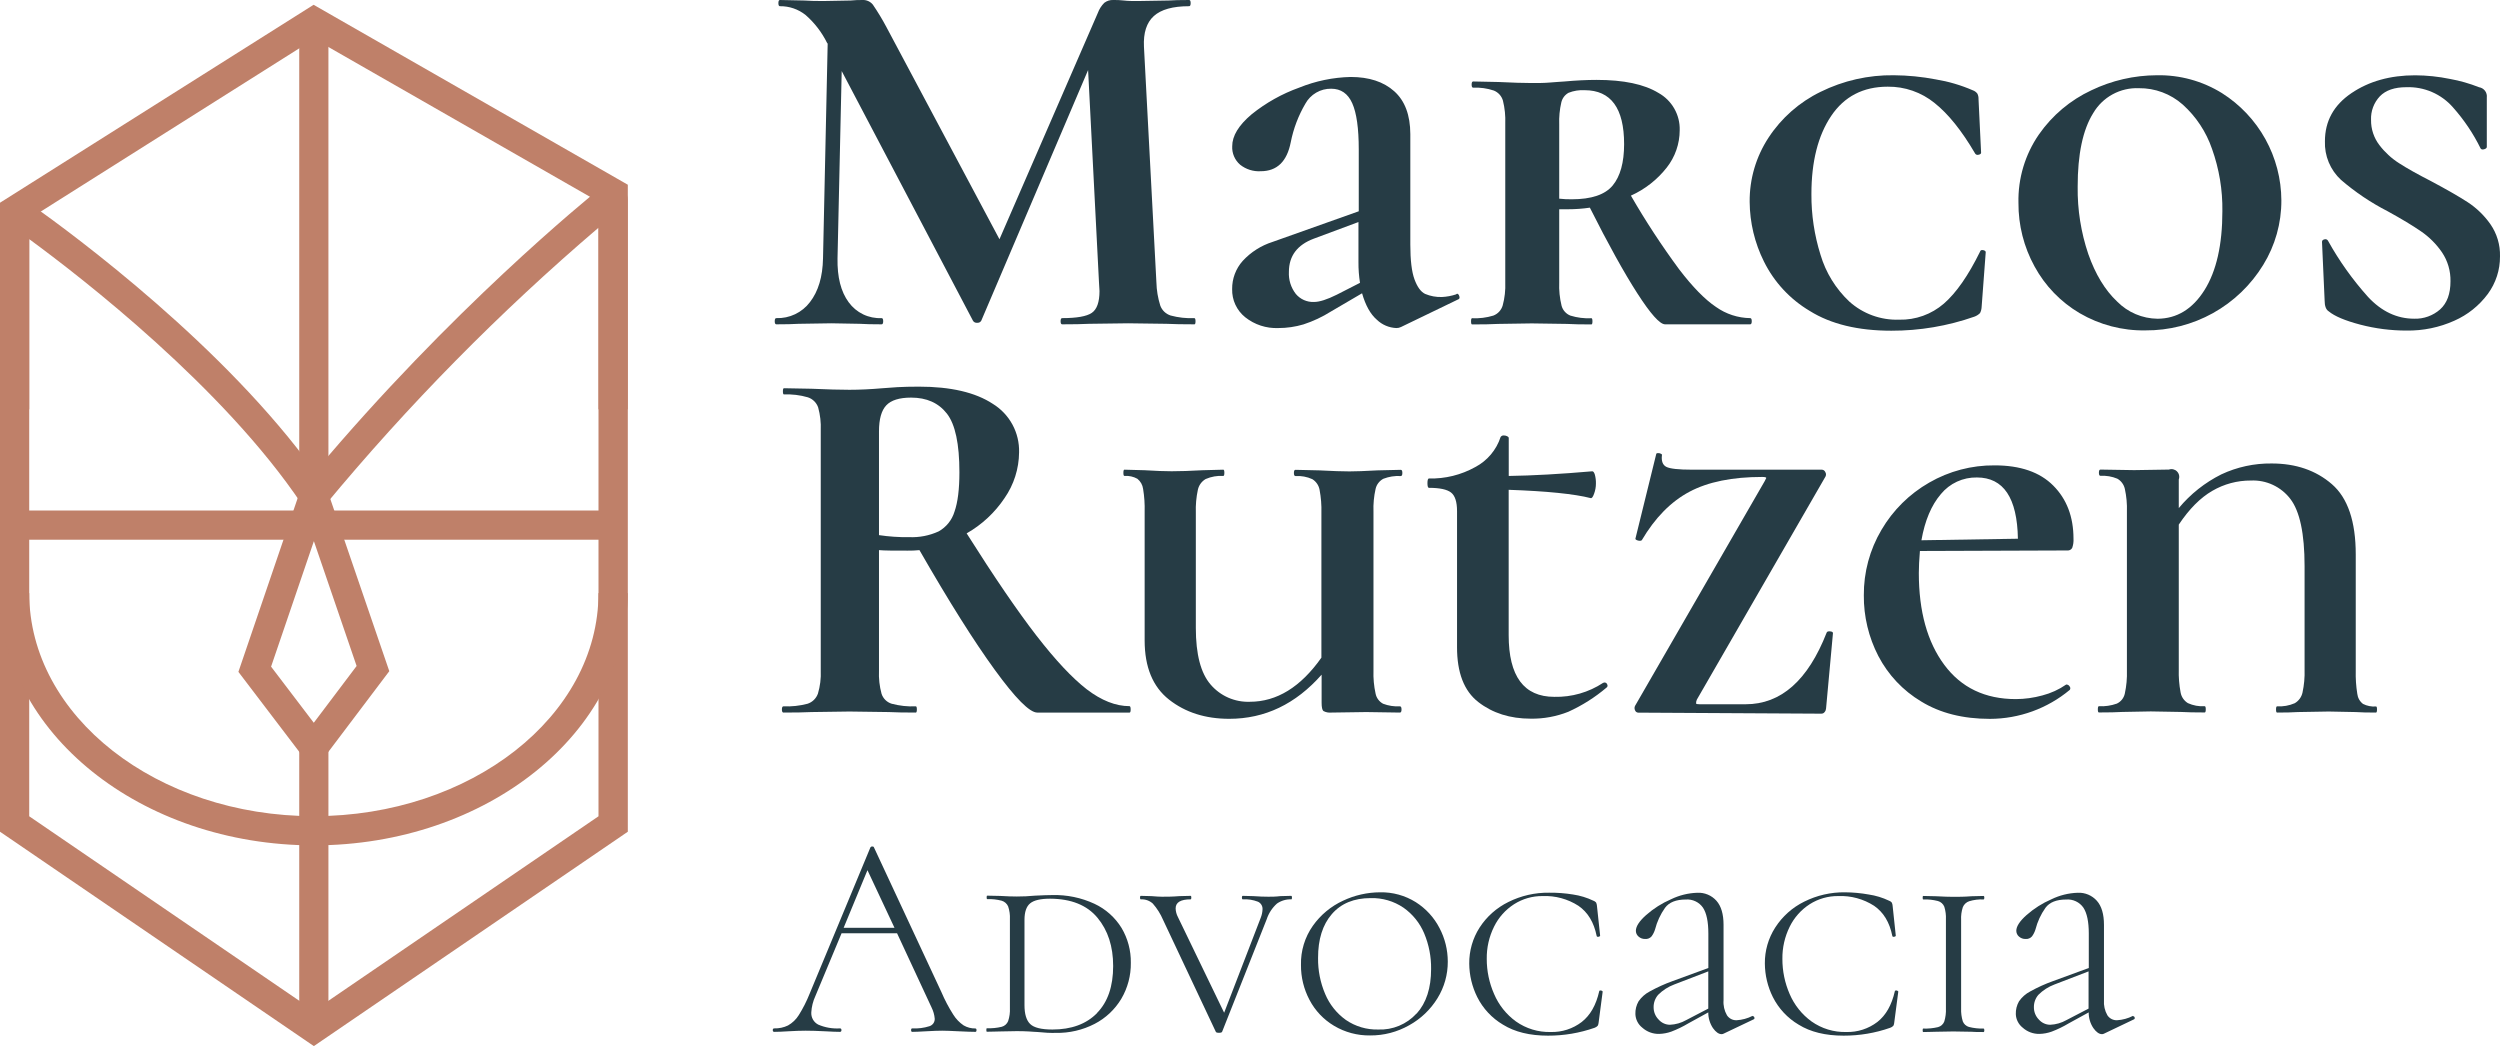 <svg xmlns="http://www.w3.org/2000/svg" width="141" height="59" viewBox="0 0 141 59" fill="none"><g clip-path="url(#clip0_1338_2)"><path d="M67.427 18.117C67.427 18.234 67.408 18.292 67.369 18.292C66.704 18.292 66.177 18.282 65.789 18.263L63.621 18.234L61.427 18.263C61.056 18.282 60.549 18.292 59.905 18.292C59.847 18.292 59.818 18.234 59.818 18.117C59.818 18.001 59.847 17.942 59.905 17.942C60.725 17.942 61.281 17.845 61.573 17.649C61.864 17.453 62.011 17.044 62.012 16.42L61.983 15.923L61.369 3.95L55.343 18.088C55.32 18.128 55.286 18.161 55.245 18.182C55.203 18.203 55.156 18.21 55.11 18.205C55.064 18.211 55.017 18.203 54.975 18.182C54.933 18.161 54.898 18.129 54.875 18.088L47.472 4.008L47.236 14.575C47.217 15.629 47.427 16.453 47.866 17.048C48.078 17.34 48.358 17.574 48.682 17.73C49.007 17.886 49.365 17.959 49.724 17.942C49.783 17.942 49.812 18.001 49.812 18.117C49.812 18.234 49.783 18.292 49.724 18.292C49.198 18.292 48.789 18.282 48.496 18.263L46.887 18.234L45.042 18.263C44.729 18.282 44.311 18.292 43.785 18.292C43.724 18.292 43.695 18.234 43.695 18.117C43.695 18.001 43.724 17.942 43.785 17.942C44.151 17.955 44.515 17.879 44.846 17.721C45.177 17.563 45.465 17.328 45.685 17.035C46.153 16.429 46.398 15.61 46.418 14.575L46.681 2.457L46.651 2.428C46.355 1.826 45.942 1.289 45.437 0.847C45.026 0.519 44.514 0.343 43.989 0.35C43.93 0.35 43.901 0.292 43.901 0.175C43.901 0.058 43.93 -6.03489e-05 43.989 -6.03489e-05L45.365 0.029C45.637 0.049 45.989 0.058 46.418 0.058L47.973 0.029C48.197 0.007 48.421 -0.002 48.646 -6.03489e-05C48.757 -0.006 48.867 0.015 48.969 0.061C49.07 0.106 49.159 0.175 49.229 0.262C49.506 0.668 49.761 1.088 49.991 1.522L56.37 13.493L61.917 0.731C61.996 0.516 62.121 0.321 62.282 0.159C62.429 0.047 62.611 -0.01 62.795 -6.03489e-05C62.97 -6.03489e-05 63.171 -6.74675e-05 63.394 0.029C63.618 0.058 63.878 0.058 64.171 0.058L65.899 0.029C66.171 0.01 66.56 -6.03489e-05 67.066 -6.03489e-05C67.124 -6.03489e-05 67.153 0.058 67.153 0.175C67.153 0.292 67.124 0.35 67.066 0.35C66.148 0.35 65.485 0.535 65.075 0.906C64.666 1.276 64.481 1.853 64.519 2.634L65.221 15.923C65.232 16.369 65.306 16.812 65.441 17.239C65.489 17.369 65.567 17.488 65.668 17.584C65.769 17.68 65.891 17.752 66.024 17.795C66.458 17.912 66.908 17.962 67.357 17.942C67.404 17.942 67.427 18.001 67.427 18.117Z" fill="#263C45"></path><path d="M82.175 16.566C82.234 16.566 82.278 16.615 82.308 16.712C82.337 16.809 82.308 16.869 82.234 16.889L79.015 18.444C78.933 18.484 78.844 18.504 78.753 18.502C78.342 18.485 77.951 18.319 77.655 18.034C77.293 17.721 77.015 17.224 76.821 16.541L75.072 17.565C74.585 17.872 74.063 18.118 73.516 18.296C73.056 18.433 72.578 18.503 72.098 18.502C71.42 18.53 70.754 18.312 70.224 17.888C69.989 17.698 69.801 17.456 69.674 17.182C69.547 16.908 69.486 16.608 69.493 16.306C69.486 15.718 69.7 15.149 70.092 14.712C70.551 14.215 71.131 13.847 71.775 13.643L76.634 11.916V8.429C76.634 7.239 76.512 6.371 76.267 5.824C76.024 5.278 75.627 5.004 75.081 5.004C74.783 4.999 74.49 5.075 74.232 5.225C73.975 5.375 73.763 5.592 73.62 5.853C73.227 6.524 72.95 7.256 72.799 8.019C72.585 9.113 72.022 9.657 71.103 9.657C70.685 9.682 70.274 9.551 69.946 9.292C69.796 9.164 69.678 9.003 69.6 8.821C69.522 8.64 69.487 8.443 69.497 8.246C69.497 7.662 69.862 7.062 70.593 6.446C71.398 5.798 72.306 5.289 73.279 4.941C74.201 4.568 75.183 4.364 76.177 4.341C77.214 4.341 78.033 4.609 78.634 5.146C79.235 5.682 79.538 6.487 79.542 7.56V13.796C79.542 14.673 79.62 15.328 79.777 15.755C79.934 16.183 80.133 16.459 80.376 16.576C80.676 16.703 81.002 16.763 81.328 16.751C81.597 16.738 81.862 16.689 82.117 16.605L82.175 16.566ZM76.704 15.952C76.643 15.566 76.614 15.176 76.617 14.786V12.523L74.1 13.46C73.163 13.811 72.694 14.436 72.694 15.334C72.671 15.781 72.808 16.222 73.083 16.576C73.207 16.725 73.365 16.844 73.542 16.923C73.72 17.002 73.913 17.039 74.107 17.031C74.418 17.031 74.847 16.894 75.394 16.621L76.704 15.952Z" fill="#263C45"></path><path d="M98.799 18.117C98.799 18.234 98.77 18.292 98.71 18.292H93.911C93.617 18.292 93.095 17.709 92.345 16.543C91.594 15.376 90.702 13.766 89.668 11.712C89.261 11.772 88.85 11.802 88.438 11.802H87.94V15.928C87.922 16.371 87.967 16.814 88.073 17.244C88.107 17.369 88.169 17.485 88.256 17.581C88.342 17.678 88.45 17.753 88.57 17.8C88.954 17.919 89.355 17.969 89.756 17.948C89.795 17.948 89.814 18.006 89.814 18.123C89.814 18.24 89.795 18.298 89.756 18.298C89.171 18.298 88.713 18.288 88.38 18.269L86.389 18.24L84.488 18.269C84.136 18.288 83.648 18.298 83.025 18.298C82.986 18.298 82.967 18.24 82.967 18.123C82.967 18.006 82.986 17.948 83.025 17.948C83.43 17.968 83.836 17.918 84.224 17.8C84.35 17.752 84.463 17.676 84.554 17.577C84.645 17.478 84.713 17.36 84.751 17.231C84.866 16.807 84.915 16.367 84.897 15.928V6.965C84.914 6.532 84.87 6.099 84.766 5.678C84.73 5.55 84.665 5.432 84.576 5.333C84.487 5.234 84.376 5.157 84.253 5.107C83.878 4.981 83.482 4.926 83.087 4.945C83.029 4.945 83 4.887 83 4.77C83 4.654 83.029 4.595 83.087 4.595L84.522 4.625C85.299 4.663 85.927 4.683 86.393 4.683C86.764 4.683 87.106 4.683 87.418 4.654C87.728 4.625 88.001 4.615 88.238 4.595C88.881 4.537 89.486 4.506 90.053 4.506C91.573 4.506 92.733 4.75 93.534 5.239C93.908 5.446 94.218 5.752 94.43 6.124C94.642 6.496 94.748 6.918 94.735 7.346C94.734 8.111 94.476 8.853 94.003 9.453C93.467 10.135 92.774 10.677 91.983 11.034C92.811 12.469 93.72 13.857 94.704 15.19C95.465 16.185 96.157 16.893 96.782 17.312C97.347 17.713 98.02 17.933 98.712 17.942C98.77 17.942 98.799 18.001 98.799 18.117ZM88.644 11.24C89.756 11.24 90.526 10.98 90.955 10.462C91.384 9.944 91.599 9.166 91.6 8.129C91.6 6.103 90.858 5.089 89.375 5.087C89.065 5.069 88.755 5.119 88.467 5.233C88.365 5.289 88.275 5.366 88.205 5.459C88.135 5.553 88.085 5.66 88.059 5.773C87.964 6.181 87.924 6.599 87.94 7.018V11.205C88.174 11.231 88.409 11.242 88.644 11.24Z" fill="#263C45"></path><path d="M109.173 4.477C109.893 4.595 110.596 4.802 111.266 5.093C111.372 5.129 111.463 5.197 111.528 5.288C111.574 5.384 111.594 5.49 111.589 5.597L111.734 8.61C111.734 8.67 111.686 8.709 111.589 8.728C111.549 8.741 111.506 8.739 111.467 8.722C111.429 8.704 111.399 8.673 111.383 8.635C110.641 7.368 109.885 6.427 109.114 5.812C108.367 5.204 107.43 4.878 106.467 4.889C105.081 4.889 104.017 5.44 103.276 6.543C102.535 7.646 102.164 9.114 102.164 10.946C102.156 12.108 102.33 13.263 102.677 14.371C102.976 15.377 103.536 16.286 104.3 17.006C105.069 17.698 106.076 18.065 107.111 18.03C108.037 18.053 108.938 17.729 109.637 17.122C110.332 16.518 111.011 15.542 111.674 14.195C111.694 14.117 111.752 14.088 111.849 14.107C111.946 14.127 111.995 14.165 111.995 14.224L111.762 17.334C111.755 17.447 111.725 17.556 111.674 17.657C111.584 17.749 111.473 17.818 111.352 17.861C109.847 18.388 108.264 18.656 106.669 18.652C104.796 18.652 103.264 18.281 102.075 17.54C100.961 16.88 100.062 15.911 99.487 14.751C98.965 13.705 98.689 12.554 98.681 11.386C98.669 10.097 99.041 8.833 99.75 7.756C100.476 6.65 101.488 5.76 102.677 5.181C103.963 4.545 105.381 4.224 106.815 4.244C107.606 4.25 108.395 4.328 109.173 4.477V4.477Z" fill="#263C45"></path><path d="M117.295 17.664C116.223 17.033 115.343 16.122 114.749 15.028C114.145 13.931 113.833 12.697 113.841 11.444C113.809 10.066 114.214 8.713 114.998 7.579C115.747 6.505 116.766 5.647 117.952 5.093C119.105 4.539 120.366 4.249 121.645 4.244C122.941 4.219 124.217 4.569 125.319 5.252C126.34 5.898 127.182 6.79 127.768 7.846C128.353 8.903 128.664 10.09 128.669 11.298C128.675 12.584 128.32 13.846 127.645 14.941C126.95 16.077 125.973 17.014 124.809 17.661C123.645 18.308 122.333 18.643 121.002 18.634C119.701 18.657 118.419 18.321 117.295 17.664V17.664ZM124.333 16.362C125.006 15.289 125.342 13.806 125.342 11.912C125.359 10.716 125.161 9.526 124.759 8.4C124.43 7.439 123.862 6.577 123.107 5.898C122.425 5.294 121.543 4.964 120.632 4.974C120.116 4.953 119.604 5.073 119.15 5.32C118.696 5.568 118.319 5.934 118.057 6.38C117.471 7.317 117.179 8.702 117.181 10.536C117.164 11.824 117.367 13.106 117.779 14.327C118.18 15.468 118.721 16.361 119.404 17.005C120.007 17.618 120.827 17.967 121.686 17.977C122.777 17.97 123.659 17.431 124.333 16.362Z" fill="#263C45"></path><path d="M134.195 8.18C134.502 8.585 134.879 8.932 135.307 9.204C135.746 9.488 136.346 9.825 137.107 10.215C137.985 10.682 138.673 11.078 139.171 11.399C139.675 11.728 140.112 12.151 140.458 12.643C140.827 13.175 141.017 13.811 141 14.459C141.006 15.222 140.764 15.966 140.312 16.58C139.824 17.238 139.174 17.758 138.425 18.088C137.579 18.468 136.66 18.657 135.733 18.644C134.849 18.645 133.968 18.532 133.113 18.308C132.263 18.084 131.672 17.835 131.342 17.561C131.185 17.464 131.109 17.258 131.109 16.947L130.961 13.642C130.961 13.565 131.01 13.516 131.109 13.497C131.146 13.486 131.186 13.489 131.222 13.505C131.257 13.521 131.286 13.549 131.303 13.584C131.933 14.719 132.689 15.779 133.556 16.745C134.318 17.565 135.186 17.975 136.16 17.975C136.697 17.993 137.221 17.804 137.624 17.449C138.013 17.097 138.207 16.571 138.207 15.868C138.22 15.285 138.052 14.711 137.725 14.227C137.406 13.763 137.004 13.361 136.539 13.044C136.07 12.721 135.446 12.345 134.666 11.916C133.721 11.432 132.837 10.838 132.032 10.145C131.733 9.869 131.497 9.53 131.34 9.154C131.184 8.777 131.111 8.372 131.126 7.964C131.126 6.833 131.623 5.93 132.617 5.256C133.611 4.582 134.811 4.246 136.219 4.247C136.877 4.251 137.533 4.319 138.178 4.452C138.739 4.553 139.288 4.71 139.818 4.92C139.953 4.941 140.074 5.013 140.156 5.122C140.238 5.231 140.273 5.368 140.256 5.503V8.285C140.256 8.343 140.207 8.388 140.11 8.417C140.013 8.446 139.945 8.431 139.906 8.372C139.495 7.534 138.971 6.756 138.351 6.059C138.025 5.684 137.619 5.388 137.163 5.19C136.708 4.993 136.213 4.9 135.717 4.918C135.052 4.918 134.555 5.089 134.224 5.431C134.057 5.609 133.926 5.818 133.841 6.047C133.755 6.275 133.717 6.519 133.727 6.763C133.72 7.274 133.885 7.774 134.195 8.18V8.18Z" fill="#263C45"></path><path d="M63.769 40.014C63.769 40.13 63.75 40.189 63.709 40.189H58.5C58.071 40.189 57.272 39.384 56.102 37.774C54.931 36.165 53.517 33.916 51.857 31.027C51.633 31.05 51.409 31.059 51.184 31.056C50.424 31.056 49.886 31.056 49.575 31.027V37.819C49.555 38.263 49.604 38.707 49.721 39.135C49.765 39.266 49.84 39.385 49.939 39.482C50.038 39.579 50.159 39.65 50.292 39.691C50.735 39.809 51.194 39.858 51.653 39.837C51.691 39.837 51.711 39.897 51.711 40.014C51.711 40.13 51.691 40.189 51.653 40.189C51.005 40.189 50.497 40.179 50.131 40.16L47.907 40.13L45.769 40.16C45.38 40.179 44.853 40.189 44.187 40.189C44.129 40.189 44.099 40.13 44.099 40.014C44.099 39.897 44.129 39.837 44.187 39.837C44.645 39.858 45.104 39.808 45.547 39.691C45.682 39.647 45.804 39.573 45.905 39.474C46.006 39.375 46.083 39.255 46.131 39.121C46.256 38.699 46.31 38.259 46.29 37.819V24.266C46.309 23.832 46.26 23.398 46.144 22.979C46.098 22.845 46.021 22.724 45.92 22.625C45.819 22.526 45.696 22.451 45.561 22.408C45.124 22.281 44.669 22.227 44.214 22.246C44.175 22.246 44.156 22.188 44.156 22.071C44.156 21.955 44.175 21.896 44.214 21.896L45.769 21.925C46.665 21.964 47.378 21.984 47.907 21.984C48.472 21.984 49.096 21.955 49.779 21.896C49.995 21.877 50.273 21.855 50.613 21.836C50.953 21.817 51.359 21.807 51.827 21.807C53.623 21.807 55.014 22.131 55.998 22.779C56.463 23.065 56.844 23.469 57.104 23.949C57.363 24.43 57.491 24.97 57.476 25.516C57.468 26.437 57.183 27.335 56.657 28.092C56.109 28.912 55.377 29.593 54.519 30.082C56.074 32.544 57.386 34.466 58.455 35.848C59.524 37.229 60.47 38.239 61.293 38.877C62.122 39.51 62.927 39.827 63.707 39.827C63.75 39.837 63.769 39.897 63.769 40.014ZM51.272 30.294C51.845 30.321 52.417 30.21 52.939 29.971C53.37 29.731 53.691 29.332 53.833 28.859C54.019 28.332 54.111 27.591 54.111 26.636C54.111 25.036 53.877 23.935 53.408 23.331C52.939 22.727 52.265 22.425 51.388 22.425C50.726 22.425 50.258 22.571 49.985 22.862C49.711 23.154 49.575 23.642 49.575 24.326V30.181C50.136 30.265 50.704 30.303 51.272 30.296V30.294Z" fill="#263C45"></path><path d="M78.02 27.003C77.91 27.061 77.814 27.142 77.739 27.241C77.663 27.34 77.61 27.453 77.583 27.575C77.488 27.997 77.448 28.429 77.464 28.861V37.819C77.449 38.257 77.489 38.694 77.583 39.121C77.607 39.242 77.657 39.355 77.731 39.454C77.804 39.552 77.898 39.633 78.006 39.691C78.309 39.806 78.633 39.856 78.957 39.837C79.015 39.837 79.046 39.897 79.046 40.014C79.046 40.13 79.015 40.189 78.957 40.189L77.056 40.16L75.095 40.189C74.938 40.206 74.779 40.176 74.64 40.101C74.572 40.043 74.539 39.887 74.539 39.633V38.052C73.075 39.711 71.338 40.541 69.328 40.541C67.983 40.541 66.852 40.18 65.934 39.458C65.017 38.736 64.558 37.623 64.558 36.12V28.861C64.57 28.431 64.541 28 64.471 27.575C64.442 27.349 64.326 27.145 64.148 27.003C63.925 26.879 63.671 26.823 63.417 26.842C63.378 26.842 63.359 26.783 63.359 26.667C63.359 26.55 63.378 26.49 63.417 26.49L64.558 26.521C65.183 26.56 65.69 26.579 66.08 26.579C66.549 26.579 67.132 26.56 67.829 26.521L68.996 26.49C69.034 26.49 69.054 26.55 69.054 26.667C69.054 26.783 69.034 26.842 68.996 26.842C68.655 26.821 68.314 26.881 68 27.017C67.89 27.081 67.793 27.168 67.718 27.271C67.642 27.374 67.589 27.492 67.561 27.617C67.469 28.045 67.43 28.483 67.445 28.92V35.418C67.445 36.902 67.722 37.965 68.278 38.608C68.55 38.926 68.89 39.179 69.272 39.347C69.655 39.515 70.071 39.595 70.488 39.58C72.011 39.58 73.357 38.751 74.527 37.092V28.928C74.54 28.491 74.505 28.054 74.424 27.625C74.402 27.502 74.354 27.385 74.283 27.281C74.213 27.178 74.121 27.09 74.014 27.024C73.716 26.889 73.39 26.829 73.064 26.849C73.005 26.849 72.976 26.791 72.976 26.675C72.976 26.558 73.005 26.498 73.064 26.498L74.411 26.529C75.152 26.568 75.717 26.587 76.107 26.587C76.457 26.587 76.986 26.568 77.688 26.529L79.003 26.498C79.064 26.498 79.093 26.558 79.093 26.675C79.093 26.791 79.064 26.849 79.003 26.849C78.668 26.829 78.333 26.882 78.02 27.003V27.003Z" fill="#263C45"></path><path d="M90.489 38.492C90.525 38.49 90.56 38.501 90.589 38.522C90.618 38.543 90.64 38.574 90.65 38.608C90.666 38.638 90.67 38.672 90.662 38.705C90.654 38.737 90.633 38.765 90.605 38.783C89.954 39.334 89.23 39.792 88.454 40.144C87.779 40.412 87.058 40.544 86.333 40.533C85.167 40.533 84.181 40.22 83.377 39.596C82.572 38.971 82.172 37.934 82.177 36.485V28.832C82.177 28.305 82.065 27.954 81.839 27.779C81.616 27.604 81.202 27.514 80.595 27.514C80.537 27.514 80.508 27.427 80.508 27.252C80.508 27.077 80.537 26.987 80.595 26.987C81.506 27.009 82.406 26.787 83.202 26.344C83.882 25.987 84.396 25.378 84.634 24.647C84.653 24.618 84.68 24.595 84.711 24.579C84.742 24.564 84.776 24.557 84.811 24.559C84.878 24.559 84.945 24.574 85.005 24.602C85.064 24.631 85.093 24.666 85.093 24.705V26.844C86.439 26.824 88.01 26.737 89.804 26.581C89.865 26.581 89.913 26.649 89.952 26.776C89.994 26.938 90.014 27.105 90.01 27.273C90.01 27.468 89.975 27.662 89.907 27.845C89.839 28.039 89.775 28.113 89.713 28.093C88.796 27.858 87.254 27.701 85.089 27.625V35.821C85.089 38.142 85.947 39.302 87.664 39.302C88.641 39.325 89.601 39.05 90.416 38.513L90.489 38.492Z" fill="#263C45"></path><path d="M99.53 27.135L99.618 26.958C99.618 26.919 99.54 26.9 99.385 26.9C97.7 26.9 96.334 27.178 95.287 27.734C94.24 28.29 93.343 29.202 92.595 30.471C92.561 30.495 92.519 30.505 92.477 30.5C92.416 30.5 92.356 30.485 92.302 30.457C92.244 30.428 92.224 30.393 92.244 30.354L93.41 25.613C93.41 25.574 93.449 25.555 93.528 25.555C93.585 25.554 93.64 25.569 93.688 25.598C93.736 25.627 93.752 25.652 93.733 25.672C93.694 26.004 93.775 26.224 93.981 26.331C94.187 26.437 94.669 26.49 95.429 26.49H102.751C102.793 26.491 102.833 26.504 102.868 26.527C102.902 26.551 102.929 26.584 102.945 26.622C102.969 26.659 102.983 26.701 102.986 26.744C102.988 26.788 102.98 26.832 102.961 26.871L95.703 39.458C95.671 39.526 95.656 39.602 95.659 39.677C95.668 39.707 95.733 39.72 95.853 39.72H98.457C100.448 39.72 101.97 38.374 103.023 35.681C103.043 35.622 103.107 35.599 103.217 35.609C103.328 35.618 103.379 35.652 103.379 35.71L102.99 39.955C102.986 40.026 102.961 40.094 102.916 40.15C102.895 40.182 102.866 40.208 102.832 40.226C102.798 40.243 102.76 40.252 102.722 40.251L92.391 40.193C92.352 40.191 92.315 40.177 92.284 40.154C92.252 40.13 92.229 40.097 92.216 40.06C92.197 40.022 92.187 39.979 92.187 39.936C92.187 39.893 92.197 39.85 92.216 39.812L99.53 27.135Z" fill="#263C45"></path><path d="M108.222 32.316C108.222 34.481 108.7 36.208 109.657 37.496C110.613 38.785 111.959 39.429 113.696 39.429C114.2 39.427 114.702 39.357 115.188 39.223C115.669 39.099 116.125 38.891 116.533 38.608H116.563C116.596 38.611 116.628 38.622 116.656 38.64C116.684 38.658 116.707 38.682 116.724 38.711C116.748 38.737 116.763 38.771 116.765 38.806C116.768 38.841 116.759 38.876 116.739 38.906C115.474 39.962 113.88 40.541 112.232 40.544C110.711 40.544 109.418 40.217 108.354 39.563C107.328 38.95 106.492 38.063 105.94 37.003C105.392 35.945 105.11 34.769 105.12 33.577C105.11 32.279 105.454 31.002 106.115 29.884C106.764 28.775 107.692 27.857 108.807 27.219C109.929 26.571 111.205 26.235 112.5 26.247C113.945 26.247 115.046 26.627 115.804 27.388C116.563 28.149 116.943 29.144 116.945 30.374C116.957 30.553 116.932 30.732 116.872 30.901C116.845 30.95 116.804 30.99 116.755 31.016C116.705 31.042 116.649 31.053 116.594 31.046L108.283 31.076C108.242 31.573 108.222 31.983 108.222 32.316ZM109.466 27.866C108.93 28.492 108.564 29.36 108.368 30.471L113.81 30.384C113.771 28.082 113 26.93 111.497 26.929C111.11 26.922 110.726 27.003 110.374 27.165C110.023 27.327 109.712 27.567 109.466 27.866V27.866Z" fill="#263C45"></path><path d="M134.063 40.014C134.063 40.13 134.044 40.189 134.005 40.189C133.518 40.189 133.137 40.179 132.864 40.16L131.342 40.13L129.593 40.16C129.301 40.179 128.912 40.189 128.427 40.189C128.388 40.189 128.368 40.13 128.368 40.014C128.368 39.897 128.388 39.837 128.427 39.837C128.767 39.858 129.108 39.798 129.422 39.662C129.533 39.598 129.629 39.511 129.705 39.408C129.78 39.304 129.834 39.186 129.861 39.061C129.953 38.633 129.993 38.196 129.978 37.759V31.927C129.978 30.095 129.709 28.831 129.173 28.136C128.914 27.797 128.576 27.526 128.189 27.346C127.802 27.166 127.378 27.082 126.951 27.102C126.186 27.097 125.433 27.299 124.772 27.685C124.099 28.074 123.469 28.709 122.883 29.588V37.753C122.87 38.19 122.905 38.626 122.986 39.055C123.008 39.179 123.056 39.296 123.127 39.4C123.198 39.503 123.29 39.59 123.396 39.656C123.694 39.792 124.02 39.852 124.347 39.831C124.386 39.831 124.405 39.891 124.405 40.008C124.405 40.124 124.386 40.183 124.347 40.183C123.782 40.183 123.334 40.173 123.002 40.154L121.303 40.124L119.694 40.154C119.381 40.173 118.943 40.183 118.378 40.183C118.337 40.183 118.318 40.124 118.318 40.008C118.318 39.891 118.337 39.831 118.378 39.831C118.72 39.849 119.063 39.799 119.387 39.685C119.501 39.632 119.602 39.553 119.681 39.454C119.759 39.355 119.814 39.239 119.84 39.116C119.933 38.688 119.972 38.251 119.958 37.813V28.856C119.973 28.423 119.933 27.991 119.84 27.569C119.813 27.449 119.761 27.336 119.688 27.238C119.615 27.139 119.523 27.057 119.416 26.997C119.115 26.872 118.79 26.817 118.465 26.836C118.407 26.836 118.378 26.777 118.378 26.661C118.378 26.544 118.407 26.484 118.465 26.484L120.366 26.515L122.327 26.484C122.405 26.456 122.489 26.451 122.57 26.469C122.65 26.488 122.724 26.528 122.782 26.587C122.84 26.645 122.881 26.719 122.899 26.8C122.917 26.88 122.911 26.964 122.883 27.042V28.657C123.543 27.863 124.36 27.215 125.284 26.754C126.172 26.338 127.143 26.128 128.123 26.14C129.488 26.14 130.619 26.529 131.517 27.306C132.415 28.084 132.864 29.406 132.864 31.272V37.829C132.853 38.265 132.882 38.701 132.951 39.131C132.964 39.243 132.998 39.351 133.054 39.449C133.109 39.547 133.184 39.633 133.274 39.701C133.5 39.815 133.753 39.865 134.005 39.846C134.044 39.837 134.063 39.897 134.063 40.014Z" fill="#263C45"></path><path d="M55.075 58.098C55.075 58.164 55.054 58.197 55.011 58.197C54.817 58.197 54.496 58.185 54.059 58.164C53.621 58.143 53.338 58.131 53.141 58.131C52.912 58.131 52.611 58.143 52.239 58.164C51.868 58.185 51.627 58.197 51.452 58.197C51.407 58.197 51.386 58.164 51.386 58.098C51.386 58.032 51.407 58.001 51.452 58.001C51.781 58.019 52.111 57.977 52.424 57.877C52.512 57.848 52.588 57.792 52.642 57.717C52.695 57.641 52.722 57.551 52.719 57.459C52.701 57.236 52.639 57.019 52.539 56.819L50.595 52.638H47.464L45.987 56.179C45.853 56.469 45.775 56.781 45.757 57.099C45.749 57.239 45.781 57.378 45.85 57.501C45.919 57.623 46.022 57.722 46.146 57.787C46.533 57.954 46.954 58.027 47.374 58.001C47.429 58.001 47.458 58.034 47.458 58.098C47.458 58.162 47.429 58.197 47.374 58.197C47.18 58.197 46.894 58.185 46.523 58.164C46.107 58.143 45.746 58.131 45.441 58.131C45.166 58.131 44.844 58.143 44.469 58.164C44.14 58.185 43.872 58.197 43.666 58.197C43.612 58.197 43.584 58.164 43.584 58.098C43.584 58.034 43.612 58.001 43.666 58.001C43.935 58.009 44.201 57.953 44.443 57.836C44.692 57.695 44.901 57.495 45.052 57.252C45.293 56.867 45.499 56.46 45.666 56.038L49.093 47.789C49.105 47.773 49.121 47.76 49.14 47.751C49.158 47.742 49.179 47.739 49.2 47.741C49.248 47.741 49.279 47.756 49.289 47.789L53.095 55.954C53.283 56.395 53.507 56.821 53.765 57.225C53.915 57.466 54.113 57.673 54.348 57.832C54.55 57.95 54.78 58.01 55.013 58.005C55.054 58.011 55.075 58.034 55.075 58.098ZM47.582 52.327H50.449L48.925 49.078L47.582 52.327Z" fill="#263C45"></path><path d="M58.519 58.205C58.387 58.205 58.224 58.184 58.028 58.174C57.831 58.164 57.606 58.156 57.355 58.156L56.383 58.174C56.208 58.174 55.967 58.19 55.662 58.19C55.641 58.19 55.629 58.156 55.629 58.09C55.629 58.024 55.641 57.993 55.662 57.993C55.943 58.004 56.224 57.977 56.498 57.911C56.579 57.889 56.653 57.849 56.716 57.793C56.779 57.737 56.828 57.668 56.859 57.591C56.937 57.356 56.971 57.109 56.959 56.862V51.843C56.971 51.598 56.938 51.353 56.859 51.121C56.826 51.045 56.776 50.977 56.714 50.922C56.651 50.866 56.578 50.825 56.498 50.801C56.231 50.73 55.955 50.7 55.68 50.711C55.656 50.711 55.647 50.678 55.647 50.612C55.647 50.546 55.656 50.515 55.68 50.515L56.401 50.53C56.789 50.554 57.11 50.563 57.351 50.563C57.689 50.563 58.03 50.548 58.368 50.515C58.805 50.493 59.134 50.482 59.351 50.482C60.171 50.46 60.984 50.629 61.728 50.974C62.359 51.269 62.889 51.742 63.254 52.334C63.608 52.929 63.79 53.611 63.779 54.304C63.789 55.018 63.602 55.722 63.239 56.337C62.879 56.937 62.359 57.425 61.738 57.746C61.061 58.095 60.309 58.27 59.547 58.255C59.246 58.263 58.902 58.246 58.519 58.205ZM61.872 57.132C62.479 56.514 62.782 55.631 62.782 54.482C62.782 53.378 62.487 52.471 61.897 51.761C61.308 51.051 60.417 50.692 59.225 50.686C58.688 50.686 58.315 50.773 58.102 50.948C57.888 51.123 57.781 51.434 57.781 51.883V56.689C57.781 57.192 57.888 57.546 58.102 57.754C58.315 57.962 58.733 58.065 59.355 58.065C60.427 58.065 61.266 57.757 61.872 57.14V57.132Z" fill="#263C45"></path><path d="M72.867 50.624C72.867 50.69 72.856 50.723 72.834 50.723C72.545 50.712 72.26 50.795 72.022 50.96C71.752 51.201 71.551 51.51 71.439 51.854L68.93 58.185C68.918 58.228 68.858 58.25 68.749 58.25C68.64 58.25 68.58 58.228 68.568 58.185L65.6 51.887C65.456 51.549 65.26 51.236 65.017 50.96C64.926 50.878 64.82 50.815 64.704 50.774C64.589 50.734 64.467 50.716 64.344 50.723C64.311 50.723 64.296 50.69 64.296 50.624C64.296 50.557 64.311 50.526 64.344 50.526L64.951 50.542C65.213 50.565 65.412 50.575 65.534 50.575C65.796 50.575 66.117 50.575 66.517 50.542L67.157 50.526C67.178 50.526 67.19 50.559 67.19 50.624C67.19 50.688 67.178 50.723 67.157 50.723C66.589 50.723 66.306 50.892 66.306 51.232C66.31 51.404 66.355 51.572 66.436 51.724L69.042 57.118L71.108 51.755C71.168 51.603 71.201 51.443 71.207 51.281C71.212 51.191 71.189 51.103 71.142 51.027C71.095 50.951 71.027 50.891 70.945 50.855C70.674 50.75 70.382 50.705 70.092 50.723C70.059 50.723 70.043 50.69 70.043 50.624C70.043 50.557 70.059 50.526 70.092 50.526L70.698 50.542C71.005 50.565 71.281 50.575 71.536 50.575C71.721 50.575 71.946 50.575 72.209 50.542L72.815 50.526C72.856 50.523 72.867 50.556 72.867 50.624Z" fill="#263C45"></path><path d="M75.237 57.853C74.653 57.505 74.176 57.002 73.859 56.401C73.536 55.793 73.369 55.114 73.375 54.426C73.355 53.635 73.591 52.858 74.047 52.212C74.48 51.601 75.065 51.115 75.744 50.801C76.398 50.491 77.112 50.329 77.835 50.326C78.547 50.311 79.248 50.505 79.851 50.882C80.418 51.242 80.88 51.745 81.188 52.342C81.494 52.924 81.654 53.571 81.655 54.228C81.66 54.961 81.458 55.681 81.072 56.304C80.679 56.941 80.128 57.467 79.472 57.828C78.801 58.208 78.043 58.405 77.272 58.399C76.556 58.409 75.851 58.22 75.237 57.853V57.853ZM79.901 57.163C80.443 56.562 80.714 55.726 80.714 54.655C80.724 53.966 80.592 53.282 80.325 52.645C80.081 52.062 79.677 51.559 79.159 51.195C78.613 50.824 77.964 50.634 77.305 50.653C76.367 50.653 75.637 50.953 75.116 51.555C74.595 52.156 74.336 52.982 74.339 54.031C74.33 54.73 74.467 55.422 74.741 56.065C74.987 56.65 75.391 57.156 75.907 57.525C76.442 57.892 77.08 58.081 77.728 58.065C78.133 58.082 78.536 58.01 78.91 57.854C79.284 57.698 79.619 57.462 79.892 57.163H79.901Z" fill="#263C45"></path><path d="M88.714 50.449C89.115 50.508 89.505 50.626 89.87 50.801C89.927 50.821 89.978 50.855 90.018 50.9C90.046 50.956 90.062 51.018 90.067 51.081L90.247 52.77C90.247 52.801 90.216 52.824 90.158 52.834C90.1 52.844 90.061 52.834 90.051 52.785C89.897 52.019 89.555 51.454 89.025 51.088C88.423 50.7 87.715 50.508 87 50.538C86.431 50.532 85.874 50.692 85.394 50.997C84.908 51.309 84.516 51.749 84.263 52.268C83.984 52.831 83.844 53.452 83.853 54.08C83.851 54.764 83.993 55.441 84.269 56.067C84.531 56.682 84.956 57.215 85.497 57.608C86.07 58.014 86.759 58.223 87.46 58.205C88.091 58.222 88.709 58.023 89.21 57.639C89.692 57.262 90.02 56.685 90.195 55.909C90.195 55.876 90.222 55.861 90.277 55.861C90.303 55.862 90.328 55.87 90.35 55.884C90.378 55.901 90.391 55.914 90.391 55.925L90.162 57.674C90.158 57.737 90.141 57.798 90.111 57.853C90.062 57.905 90.001 57.945 89.933 57.968C89.089 58.263 88.202 58.413 87.309 58.411C86.281 58.411 85.434 58.204 84.766 57.789C84.143 57.421 83.64 56.881 83.316 56.234C83.024 55.648 82.87 55.003 82.865 54.348C82.858 53.628 83.06 52.921 83.449 52.315C83.849 51.696 84.41 51.198 85.072 50.873C85.785 50.517 86.572 50.337 87.369 50.348C87.819 50.343 88.269 50.377 88.714 50.449V50.449Z" fill="#263C45"></path><path d="M98.856 57.311C98.877 57.311 98.897 57.318 98.914 57.332C98.93 57.345 98.941 57.364 98.945 57.385C98.95 57.394 98.953 57.405 98.954 57.416C98.955 57.426 98.953 57.437 98.949 57.447C98.945 57.458 98.939 57.467 98.932 57.474C98.924 57.482 98.915 57.488 98.904 57.492L97.216 58.296C97.18 58.315 97.141 58.326 97.101 58.327C96.938 58.327 96.774 58.213 96.609 57.983C96.436 57.721 96.344 57.413 96.347 57.099L95.216 57.721C94.913 57.902 94.595 58.056 94.265 58.182C94.044 58.262 93.811 58.306 93.575 58.312C93.225 58.32 92.885 58.194 92.625 57.96C92.508 57.868 92.413 57.753 92.346 57.621C92.279 57.489 92.241 57.344 92.236 57.196C92.227 56.944 92.289 56.694 92.415 56.475C92.577 56.24 92.793 56.049 93.046 55.917C93.459 55.689 93.889 55.494 94.333 55.334L96.351 54.595V52.651C96.351 51.984 96.249 51.497 96.047 51.191C95.939 51.037 95.793 50.913 95.622 50.833C95.452 50.753 95.263 50.718 95.076 50.733C94.53 50.733 94.141 50.888 93.909 51.199C93.647 51.569 93.456 51.983 93.344 52.422C93.301 52.561 93.235 52.693 93.149 52.811C93.105 52.862 93.049 52.902 92.986 52.928C92.924 52.953 92.856 52.964 92.788 52.958C92.649 52.963 92.514 52.914 92.411 52.82C92.365 52.78 92.328 52.731 92.302 52.676C92.277 52.621 92.263 52.56 92.263 52.499C92.263 52.249 92.457 51.949 92.846 51.605C93.262 51.24 93.732 50.941 94.24 50.721C94.706 50.494 95.214 50.368 95.733 50.352C95.934 50.342 96.135 50.378 96.321 50.456C96.507 50.534 96.673 50.652 96.807 50.803C97.074 51.103 97.208 51.557 97.208 52.163V56.411C97.185 56.708 97.253 57.006 97.402 57.264C97.461 57.352 97.542 57.424 97.636 57.473C97.731 57.522 97.836 57.545 97.942 57.542C98.257 57.523 98.564 57.439 98.844 57.295L98.856 57.311ZM96.347 56.885V54.786L94.428 55.524C94.087 55.651 93.776 55.85 93.519 56.108C93.35 56.303 93.259 56.554 93.264 56.813C93.263 57.071 93.363 57.318 93.544 57.501C93.624 57.593 93.722 57.667 93.832 57.718C93.942 57.769 94.062 57.796 94.183 57.797C94.506 57.783 94.82 57.693 95.101 57.534L96.347 56.885Z" fill="#263C45"></path><path d="M105.39 50.449C105.791 50.508 106.18 50.626 106.545 50.801C106.602 50.819 106.654 50.854 106.693 50.9C106.722 50.956 106.74 51.017 106.743 51.081L106.922 52.77C106.922 52.801 106.893 52.824 106.833 52.834C106.772 52.844 106.737 52.834 106.726 52.785C106.573 52.019 106.231 51.454 105.701 51.088C105.099 50.701 104.392 50.508 103.676 50.538C103.107 50.532 102.549 50.692 102.069 50.997C101.583 51.31 101.192 51.75 100.938 52.268C100.66 52.831 100.519 53.452 100.527 54.08C100.525 54.764 100.664 55.44 100.938 56.067C101.201 56.682 101.626 57.215 102.168 57.608C102.742 58.015 103.432 58.224 104.135 58.205C104.765 58.222 105.383 58.022 105.884 57.639C106.365 57.262 106.693 56.685 106.868 55.909C106.868 55.876 106.895 55.861 106.949 55.861C106.976 55.862 107.001 55.87 107.023 55.884C107.05 55.901 107.064 55.914 107.064 55.925L106.835 57.674C106.831 57.737 106.815 57.798 106.786 57.853C106.736 57.906 106.674 57.945 106.605 57.968C105.762 58.264 104.875 58.413 103.981 58.411C102.955 58.411 102.108 58.204 101.441 57.789C100.818 57.421 100.314 56.881 99.989 56.234C99.697 55.648 99.543 55.003 99.538 54.348C99.529 53.628 99.732 52.921 100.121 52.315C100.524 51.686 101.091 51.18 101.762 50.851C102.474 50.496 103.261 50.316 104.057 50.326C104.504 50.329 104.95 50.37 105.39 50.449V50.449Z" fill="#263C45"></path><path d="M110.702 57.606C110.732 57.681 110.778 57.749 110.838 57.803C110.897 57.857 110.969 57.897 111.046 57.919C111.315 57.988 111.592 58.018 111.869 58.011C111.902 58.011 111.917 58.044 111.917 58.108C111.917 58.172 111.902 58.207 111.869 58.207C111.573 58.207 111.344 58.207 111.181 58.191L110.164 58.174L109.192 58.191C109.017 58.191 108.776 58.207 108.471 58.207C108.448 58.207 108.438 58.174 108.438 58.108C108.438 58.042 108.448 58.011 108.471 58.011C108.752 58.022 109.033 57.994 109.307 57.929C109.387 57.907 109.46 57.867 109.522 57.811C109.583 57.755 109.63 57.686 109.659 57.608C109.73 57.372 109.761 57.126 109.75 56.879V51.86C109.762 51.616 109.731 51.372 109.659 51.139C109.627 51.061 109.579 50.992 109.516 50.936C109.454 50.881 109.38 50.84 109.299 50.818C109.029 50.748 108.75 50.718 108.471 50.729C108.448 50.729 108.438 50.696 108.438 50.629C108.438 50.563 108.448 50.532 108.471 50.532L109.192 50.548C109.608 50.571 109.931 50.581 110.164 50.581C110.436 50.581 110.78 50.581 111.196 50.548L111.869 50.532C111.902 50.532 111.917 50.565 111.917 50.629C111.917 50.694 111.902 50.729 111.869 50.729C111.597 50.716 111.326 50.75 111.066 50.828C110.985 50.854 110.91 50.898 110.848 50.956C110.785 51.014 110.736 51.085 110.704 51.164C110.627 51.399 110.594 51.646 110.607 51.893V56.879C110.598 57.125 110.63 57.371 110.702 57.606V57.606Z" fill="#263C45"></path><path d="M120.302 57.311C120.323 57.311 120.344 57.318 120.361 57.331C120.377 57.345 120.389 57.364 120.393 57.385C120.398 57.394 120.4 57.405 120.401 57.416C120.401 57.426 120.399 57.437 120.396 57.447C120.392 57.457 120.386 57.466 120.379 57.474C120.371 57.481 120.362 57.487 120.353 57.492L118.671 58.296C118.636 58.315 118.597 58.325 118.557 58.327C118.391 58.327 118.228 58.213 118.065 57.983C117.89 57.722 117.799 57.413 117.803 57.099L116.669 57.721C116.367 57.902 116.049 58.056 115.719 58.182C115.498 58.262 115.266 58.306 115.031 58.312C114.681 58.321 114.34 58.195 114.08 57.96C113.964 57.869 113.869 57.753 113.802 57.621C113.734 57.489 113.697 57.344 113.692 57.196C113.684 56.944 113.746 56.694 113.872 56.475C114.034 56.24 114.251 56.049 114.504 55.917C114.916 55.688 115.347 55.493 115.791 55.334L117.808 54.595V52.651C117.808 51.984 117.705 51.498 117.503 51.191C117.395 51.037 117.249 50.913 117.078 50.833C116.908 50.753 116.719 50.718 116.531 50.733C115.985 50.733 115.596 50.888 115.365 51.199C115.103 51.569 114.912 51.983 114.8 52.422C114.757 52.561 114.691 52.693 114.605 52.811C114.561 52.862 114.505 52.903 114.442 52.928C114.38 52.954 114.311 52.964 114.244 52.958C114.105 52.963 113.97 52.913 113.867 52.82C113.821 52.78 113.784 52.731 113.759 52.676C113.733 52.62 113.72 52.56 113.719 52.499C113.719 52.249 113.913 51.949 114.302 51.605C114.718 51.24 115.188 50.941 115.696 50.721C116.161 50.494 116.669 50.368 117.186 50.352C117.388 50.342 117.589 50.378 117.775 50.456C117.96 50.534 118.127 50.652 118.261 50.803C118.529 51.103 118.664 51.557 118.664 52.163V56.411C118.642 56.708 118.71 57.005 118.858 57.264C118.917 57.352 118.998 57.424 119.092 57.473C119.187 57.522 119.292 57.545 119.398 57.542C119.713 57.523 120.02 57.439 120.3 57.295L120.302 57.311ZM117.795 56.885V54.786L115.874 55.524C115.533 55.651 115.222 55.85 114.965 56.108C114.796 56.303 114.706 56.555 114.712 56.813C114.71 57.07 114.81 57.318 114.99 57.501C115.07 57.593 115.168 57.667 115.278 57.718C115.388 57.769 115.508 57.796 115.63 57.797C115.952 57.783 116.266 57.693 116.547 57.534L117.795 56.885Z" fill="#263C45"></path><path d="M17.703 43.486L13.446 37.893L17.699 25.425L21.956 37.854L17.703 43.486ZM15.289 37.599L17.697 40.764L20.113 37.562L17.703 30.521L15.289 37.599Z" fill="#BF8069"></path><path d="M17.633 29.349L17.017 28.43C12.599 21.848 4.626 15.67 1.648 13.487V23.088H2.73182e-06V12.439C-0 12.235 0.055 12.035 0.161 11.861C0.267 11.687 0.419 11.545 0.601 11.452C0.781 11.357 0.984 11.315 1.187 11.329C1.39 11.342 1.585 11.412 1.751 11.529C4.278 13.326 12.68 19.55 17.759 26.612C25.444 17.458 33.065 11.255 33.932 10.557C34.066 10.452 34.226 10.385 34.395 10.366C34.564 10.347 34.735 10.376 34.889 10.449C35.042 10.523 35.171 10.638 35.262 10.782C35.352 10.926 35.401 11.093 35.402 11.263V23.088H33.755V12.844C28.174 17.606 23.016 22.843 18.336 28.494L17.633 29.349Z" fill="#BF8069"></path><path d="M17.701 59L0 46.909V11.434L17.687 0.27L35.409 10.419V46.909L17.701 59ZM1.648 46.038L17.701 57.005L33.755 46.038V11.374L17.722 2.193L1.648 12.342V46.038Z" fill="#BF8069"></path><path d="M18.523 42.123H16.877V58.003H18.523V42.123Z" fill="#BF8069"></path><path d="M18.523 1.23H16.877V27.357H18.523V1.23Z" fill="#BF8069"></path><path d="M16.696 28.793H0.824V30.44H16.696V28.793Z" fill="#BF8069"></path><path d="M34.578 28.793H18.603V30.44H34.578V28.793Z" fill="#BF8069"></path><path d="M17.701 47.679C7.94 47.679 0 41.297 0 33.451H1.648C1.648 40.389 8.849 46.032 17.701 46.032C26.552 46.032 33.755 40.395 33.755 33.451H35.402C35.402 41.293 27.462 47.679 17.701 47.679Z" fill="#BF8069"></path></g><defs><clipPath id="clip0_1338_2"><rect width="141" height="59" fill="white"></rect></clipPath></defs></svg>